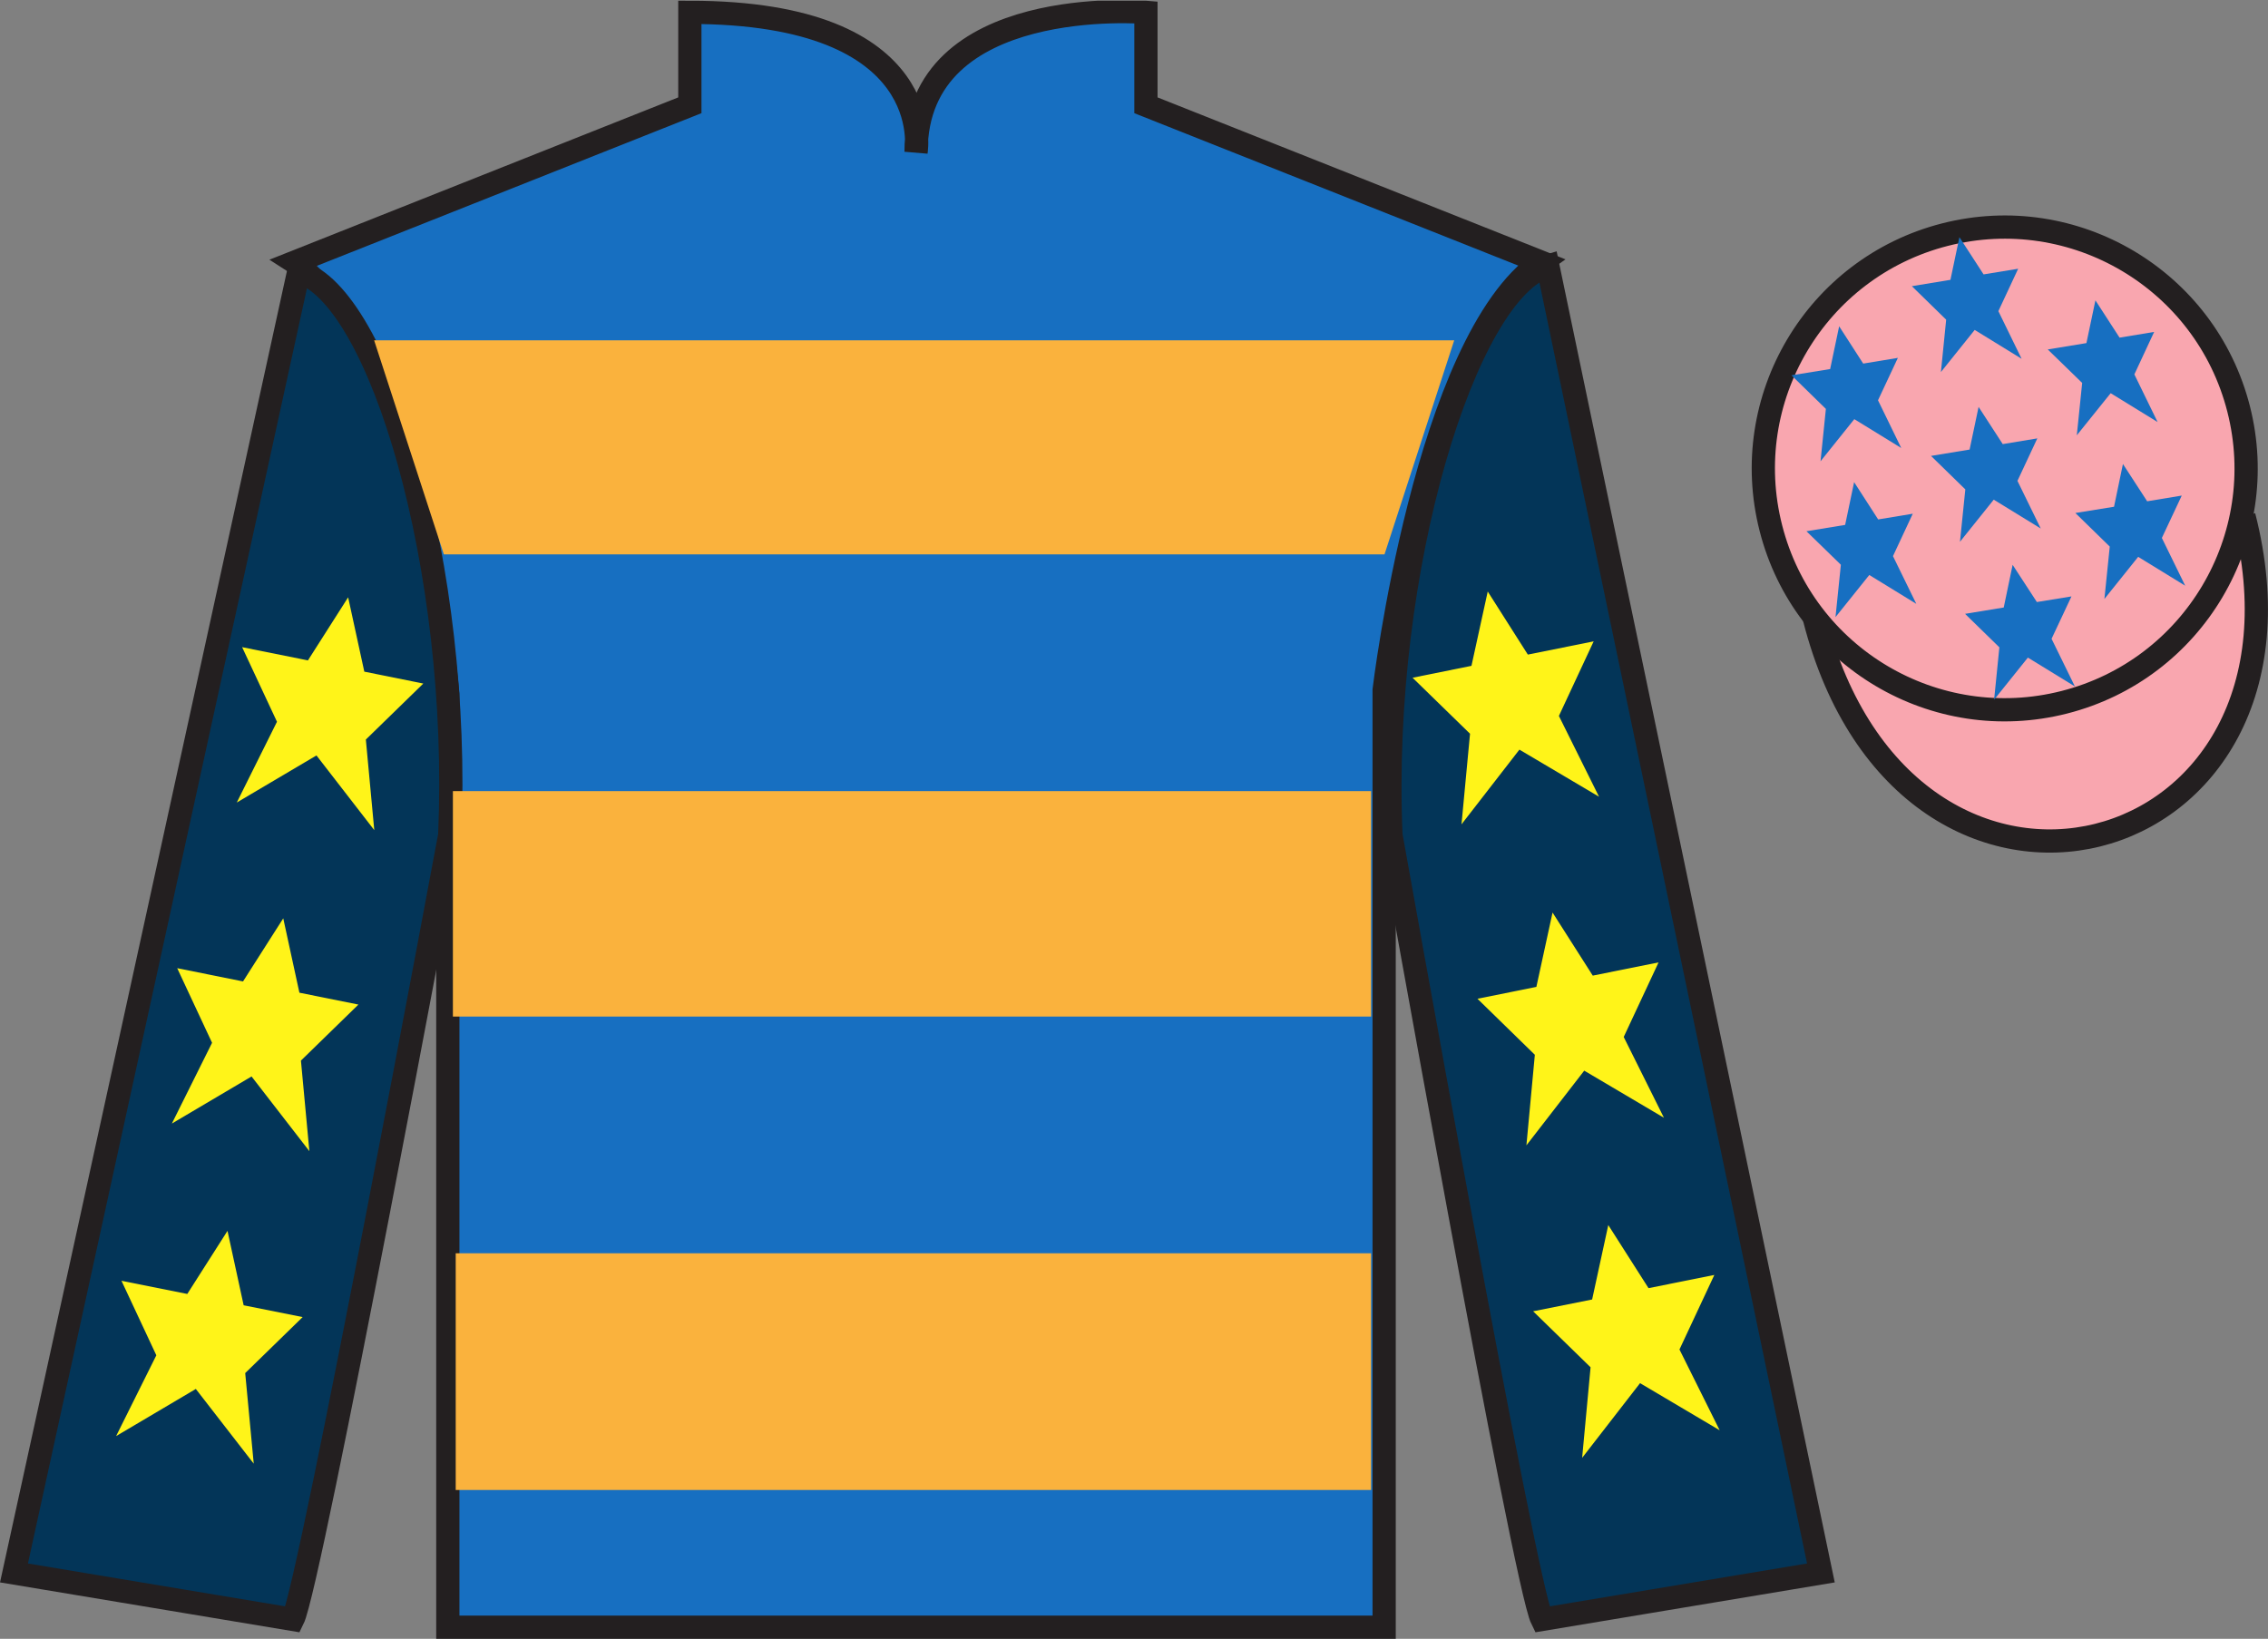 <?xml version="1.0" encoding="UTF-8"?>
<svg xmlns="http://www.w3.org/2000/svg" xmlns:xlink="http://www.w3.org/1999/xlink" width="97.59pt" height="70.53pt" viewBox="0 0 97.59 70.53" version="1.1">
<rect x="0" y="0" width="97.59" height="70.53" fill="#808080" stroke="none"/>
<defs>
<clipPath id="clip1">
  <path d="M 0 70.531 L 97.59 70.531 L 97.59 0.031 L 0 0.031 L 0 70.531 Z M 0 70.531 "/>
</clipPath>
</defs>
<g id="surface0">
<g clip-path="url(#clip1)" clip-rule="nonzero">
<path style=" stroke:none;fill-rule:nonzero;fill:rgb(9.02%,43.529%,75.491%);fill-opacity:1;" d="M 12.684 11.281 C 12.684 11.281 17.77 14.531 19.27 29.863 C 19.27 29.863 19.27 44.863 19.27 70.031 L 59.559 70.031 L 59.559 29.695 C 59.559 29.695 61.352 14.695 66.309 11.281 L 49.309 4.531 L 49.309 0.531 C 49.309 0.531 39.418 -0.305 39.418 6.531 C 39.418 6.531 40.434 0.531 29.684 0.531 L 29.684 4.531 L 12.684 11.281 "/>
<path style="fill:none;stroke-width:10;stroke-linecap:butt;stroke-linejoin:miter;stroke:rgb(13.73%,12.16%,12.549%);stroke-opacity:1;stroke-miterlimit:4;" d="M 126.836 592.487 C 126.836 592.487 177.695 559.987 192.695 406.667 C 192.695 406.667 192.695 256.667 192.695 4.987 L 595.586 4.987 L 595.586 408.347 C 595.586 408.347 613.516 558.347 663.086 592.487 L 493.086 659.987 L 493.086 699.987 C 493.086 699.987 394.18 708.347 394.18 639.987 C 394.18 639.987 404.336 699.987 296.836 699.987 L 296.836 659.987 L 126.836 592.487 Z M 126.836 592.487 " transform="matrix(0.1,0,0,-0.1,0,70.53)"/>
<path style=" stroke:none;fill-rule:nonzero;fill:rgb(1.442%,20.818%,34.409%);fill-opacity:1;" d="M 12.602 69.695 C 13.352 68.195 19.352 35.945 19.352 35.945 C 19.852 24.445 16.352 12.695 12.852 11.695 L 0.602 67.695 L 12.602 69.695 "/>
<path style="fill:none;stroke-width:10;stroke-linecap:butt;stroke-linejoin:miter;stroke:rgb(13.73%,12.16%,12.549%);stroke-opacity:1;stroke-miterlimit:4;" d="M 126.016 8.347 C 133.516 23.347 193.516 345.847 193.516 345.847 C 198.516 460.847 163.516 578.347 128.516 588.347 L 6.016 28.347 L 126.016 8.347 Z M 126.016 8.347 " transform="matrix(0.1,0,0,-0.1,0,70.53)"/>
<path style=" stroke:none;fill-rule:nonzero;fill:rgb(1.442%,20.818%,34.409%);fill-opacity:1;" d="M 78.352 67.695 L 66.602 11.445 C 63.102 12.445 59.352 24.445 59.852 35.945 C 59.852 35.945 65.602 68.195 66.352 69.695 L 78.352 67.695 "/>
<path style="fill:none;stroke-width:10;stroke-linecap:butt;stroke-linejoin:miter;stroke:rgb(13.73%,12.16%,12.549%);stroke-opacity:1;stroke-miterlimit:4;" d="M 783.516 28.347 L 666.016 590.847 C 631.016 580.847 593.516 460.847 598.516 345.847 C 598.516 345.847 656.016 23.347 663.516 8.347 L 783.516 28.347 Z M 783.516 28.347 " transform="matrix(0.1,0,0,-0.1,0,70.53)"/>
<path style="fill-rule:nonzero;fill:rgb(97.421%,65.107%,68.362%);fill-opacity:1;stroke-width:10;stroke-linecap:butt;stroke-linejoin:miter;stroke:rgb(13.73%,12.16%,12.549%);stroke-opacity:1;stroke-miterlimit:4;" d="M 780.703 439.245 C 820.391 283.62 1004.336 331.198 965.547 483.191 " transform="matrix(0.1,0,0,-0.1,0,70.53)"/>
<path style=" stroke:none;fill-rule:nonzero;fill:rgb(97.855%,69.792%,23.972%);fill-opacity:1;" d="M 16.098 14.645 L 62.574 14.645 L 59.574 23.859 L 19.098 23.859 L 16.098 14.645 "/>
<path style=" stroke:none;fill-rule:nonzero;fill:rgb(97.855%,69.792%,23.972%);fill-opacity:1;" d="M 19.488 43.75 L 58.996 43.75 L 58.996 34.047 L 19.488 34.047 L 19.488 43.75 Z M 19.488 43.75 "/>
<path style=" stroke:none;fill-rule:nonzero;fill:rgb(97.855%,69.792%,23.972%);fill-opacity:1;" d="M 19.609 64.125 L 58.996 64.125 L 58.996 53.938 L 19.609 53.938 L 19.609 64.125 Z M 19.609 64.125 "/>
<path style=" stroke:none;fill-rule:nonzero;fill:rgb(97.421%,65.107%,68.362%);fill-opacity:1;" d="M 88.828 30.223 C 94.387 28.805 97.742 23.148 96.324 17.594 C 94.906 12.035 89.25 8.68 83.691 10.098 C 78.137 11.516 74.781 17.172 76.199 22.727 C 77.613 28.285 83.27 31.641 88.828 30.223 "/>
<path style="fill:none;stroke-width:10;stroke-linecap:butt;stroke-linejoin:miter;stroke:rgb(13.73%,12.16%,12.549%);stroke-opacity:1;stroke-miterlimit:4;" d="M 888.281 403.073 C 943.867 417.253 977.422 473.816 963.242 529.362 C 949.062 584.948 892.5 618.503 836.914 604.323 C 781.367 590.144 747.812 533.581 761.992 478.034 C 776.133 422.448 832.695 388.894 888.281 403.073 Z M 888.281 403.073 " transform="matrix(0.1,0,0,-0.1,0,70.53)"/>
<path style=" stroke:none;fill-rule:nonzero;fill:rgb(100%,95.41%,10.001%);fill-opacity:1;" d="M 12.188 39.523 L 10.457 42.238 L 7.625 41.668 L 9.125 44.879 L 7.395 48.355 L 10.824 46.328 L 13.312 49.543 L 12.949 45.645 L 15.422 43.234 L 12.883 42.723 L 12.188 39.523 "/>
<path style=" stroke:none;fill-rule:nonzero;fill:rgb(100%,95.41%,10.001%);fill-opacity:1;" d="M 9.789 52.973 L 8.059 55.688 L 5.227 55.121 L 6.727 58.328 L 4.996 61.805 L 8.426 59.777 L 10.918 62.992 L 10.551 59.094 L 13.023 56.684 L 10.484 56.176 L 9.789 52.973 "/>
<path style=" stroke:none;fill-rule:nonzero;fill:rgb(100%,95.41%,10.001%);fill-opacity:1;" d="M 14.98 25.707 L 13.25 28.422 L 10.418 27.852 L 11.918 31.062 L 10.188 34.539 L 13.617 32.512 L 16.105 35.727 L 15.742 31.828 L 18.215 29.418 L 15.676 28.906 L 14.98 25.707 "/>
<path style=" stroke:none;fill-rule:nonzero;fill:rgb(100%,95.41%,10.001%);fill-opacity:1;" d="M 66.805 39.273 L 68.535 41.988 L 71.367 41.418 L 69.867 44.629 L 71.598 48.105 L 68.168 46.078 L 65.68 49.293 L 66.043 45.395 L 63.574 42.984 L 66.109 42.473 L 66.805 39.273 "/>
<path style=" stroke:none;fill-rule:nonzero;fill:rgb(100%,95.41%,10.001%);fill-opacity:1;" d="M 69.203 52.723 L 70.934 55.438 L 73.766 54.871 L 72.266 58.078 L 73.996 61.555 L 70.57 59.527 L 68.078 62.742 L 68.441 58.844 L 65.969 56.434 L 68.508 55.926 L 69.203 52.723 "/>
<path style=" stroke:none;fill-rule:nonzero;fill:rgb(100%,95.41%,10.001%);fill-opacity:1;" d="M 64.016 25.457 L 65.742 28.172 L 68.574 27.602 L 67.078 30.812 L 68.805 34.289 L 65.379 32.262 L 62.887 35.477 L 63.254 31.578 L 60.781 29.168 L 63.316 28.656 L 64.016 25.457 "/>
<path style=" stroke:none;fill-rule:nonzero;fill:rgb(9.02%,43.529%,75.491%);fill-opacity:1;" d="M 86.602 24.309 L 86.219 26.145 L 84.555 26.418 L 86.031 27.859 L 85.805 30.113 L 87.258 28.301 L 89.281 29.543 L 88.277 27.492 L 89.133 25.668 L 87.645 25.91 L 86.602 24.309 "/>
<path style=" stroke:none;fill-rule:nonzero;fill:rgb(9.02%,43.529%,75.491%);fill-opacity:1;" d="M 90.164 12.926 L 89.777 14.766 L 88.113 15.039 L 89.594 16.48 L 89.363 18.734 L 90.82 16.922 L 92.84 18.164 L 91.84 16.113 L 92.691 14.285 L 91.203 14.531 L 90.164 12.926 "/>
<path style=" stroke:none;fill-rule:nonzero;fill:rgb(9.02%,43.529%,75.491%);fill-opacity:1;" d="M 91.348 19.969 L 90.965 21.809 L 89.301 22.078 L 90.781 23.523 L 90.551 25.777 L 92.004 23.965 L 94.027 25.207 L 93.023 23.152 L 93.879 21.328 L 92.391 21.574 L 91.348 19.969 "/>
<path style=" stroke:none;fill-rule:nonzero;fill:rgb(9.02%,43.529%,75.491%);fill-opacity:1;" d="M 79.137 14.043 L 78.75 15.883 L 77.086 16.152 L 78.566 17.598 L 78.336 19.852 L 79.789 18.039 L 81.809 19.281 L 80.809 17.227 L 81.664 15.402 L 80.172 15.648 L 79.137 14.043 "/>
<path style=" stroke:none;fill-rule:nonzero;fill:rgb(9.02%,43.529%,75.491%);fill-opacity:1;" d="M 85.137 17.512 L 84.75 19.348 L 83.09 19.621 L 84.566 21.062 L 84.336 23.316 L 85.789 21.504 L 87.812 22.746 L 86.809 20.695 L 87.664 18.867 L 86.176 19.113 L 85.137 17.512 "/>
<path style=" stroke:none;fill-rule:nonzero;fill:rgb(9.02%,43.529%,75.491%);fill-opacity:1;" d="M 79.781 20.75 L 79.395 22.59 L 77.73 22.863 L 79.211 24.305 L 78.98 26.559 L 80.434 24.746 L 82.457 25.988 L 81.453 23.934 L 82.305 22.109 L 80.816 22.355 L 79.781 20.75 "/>
<path style=" stroke:none;fill-rule:nonzero;fill:rgb(9.02%,43.529%,75.491%);fill-opacity:1;" d="M 84.312 10.207 L 83.926 12.043 L 82.266 12.316 L 83.742 13.758 L 83.516 16.012 L 84.969 14.199 L 86.988 15.441 L 85.988 13.391 L 86.84 11.566 L 85.352 11.809 L 84.312 10.207 "/>
</g>
</g>
</svg>
